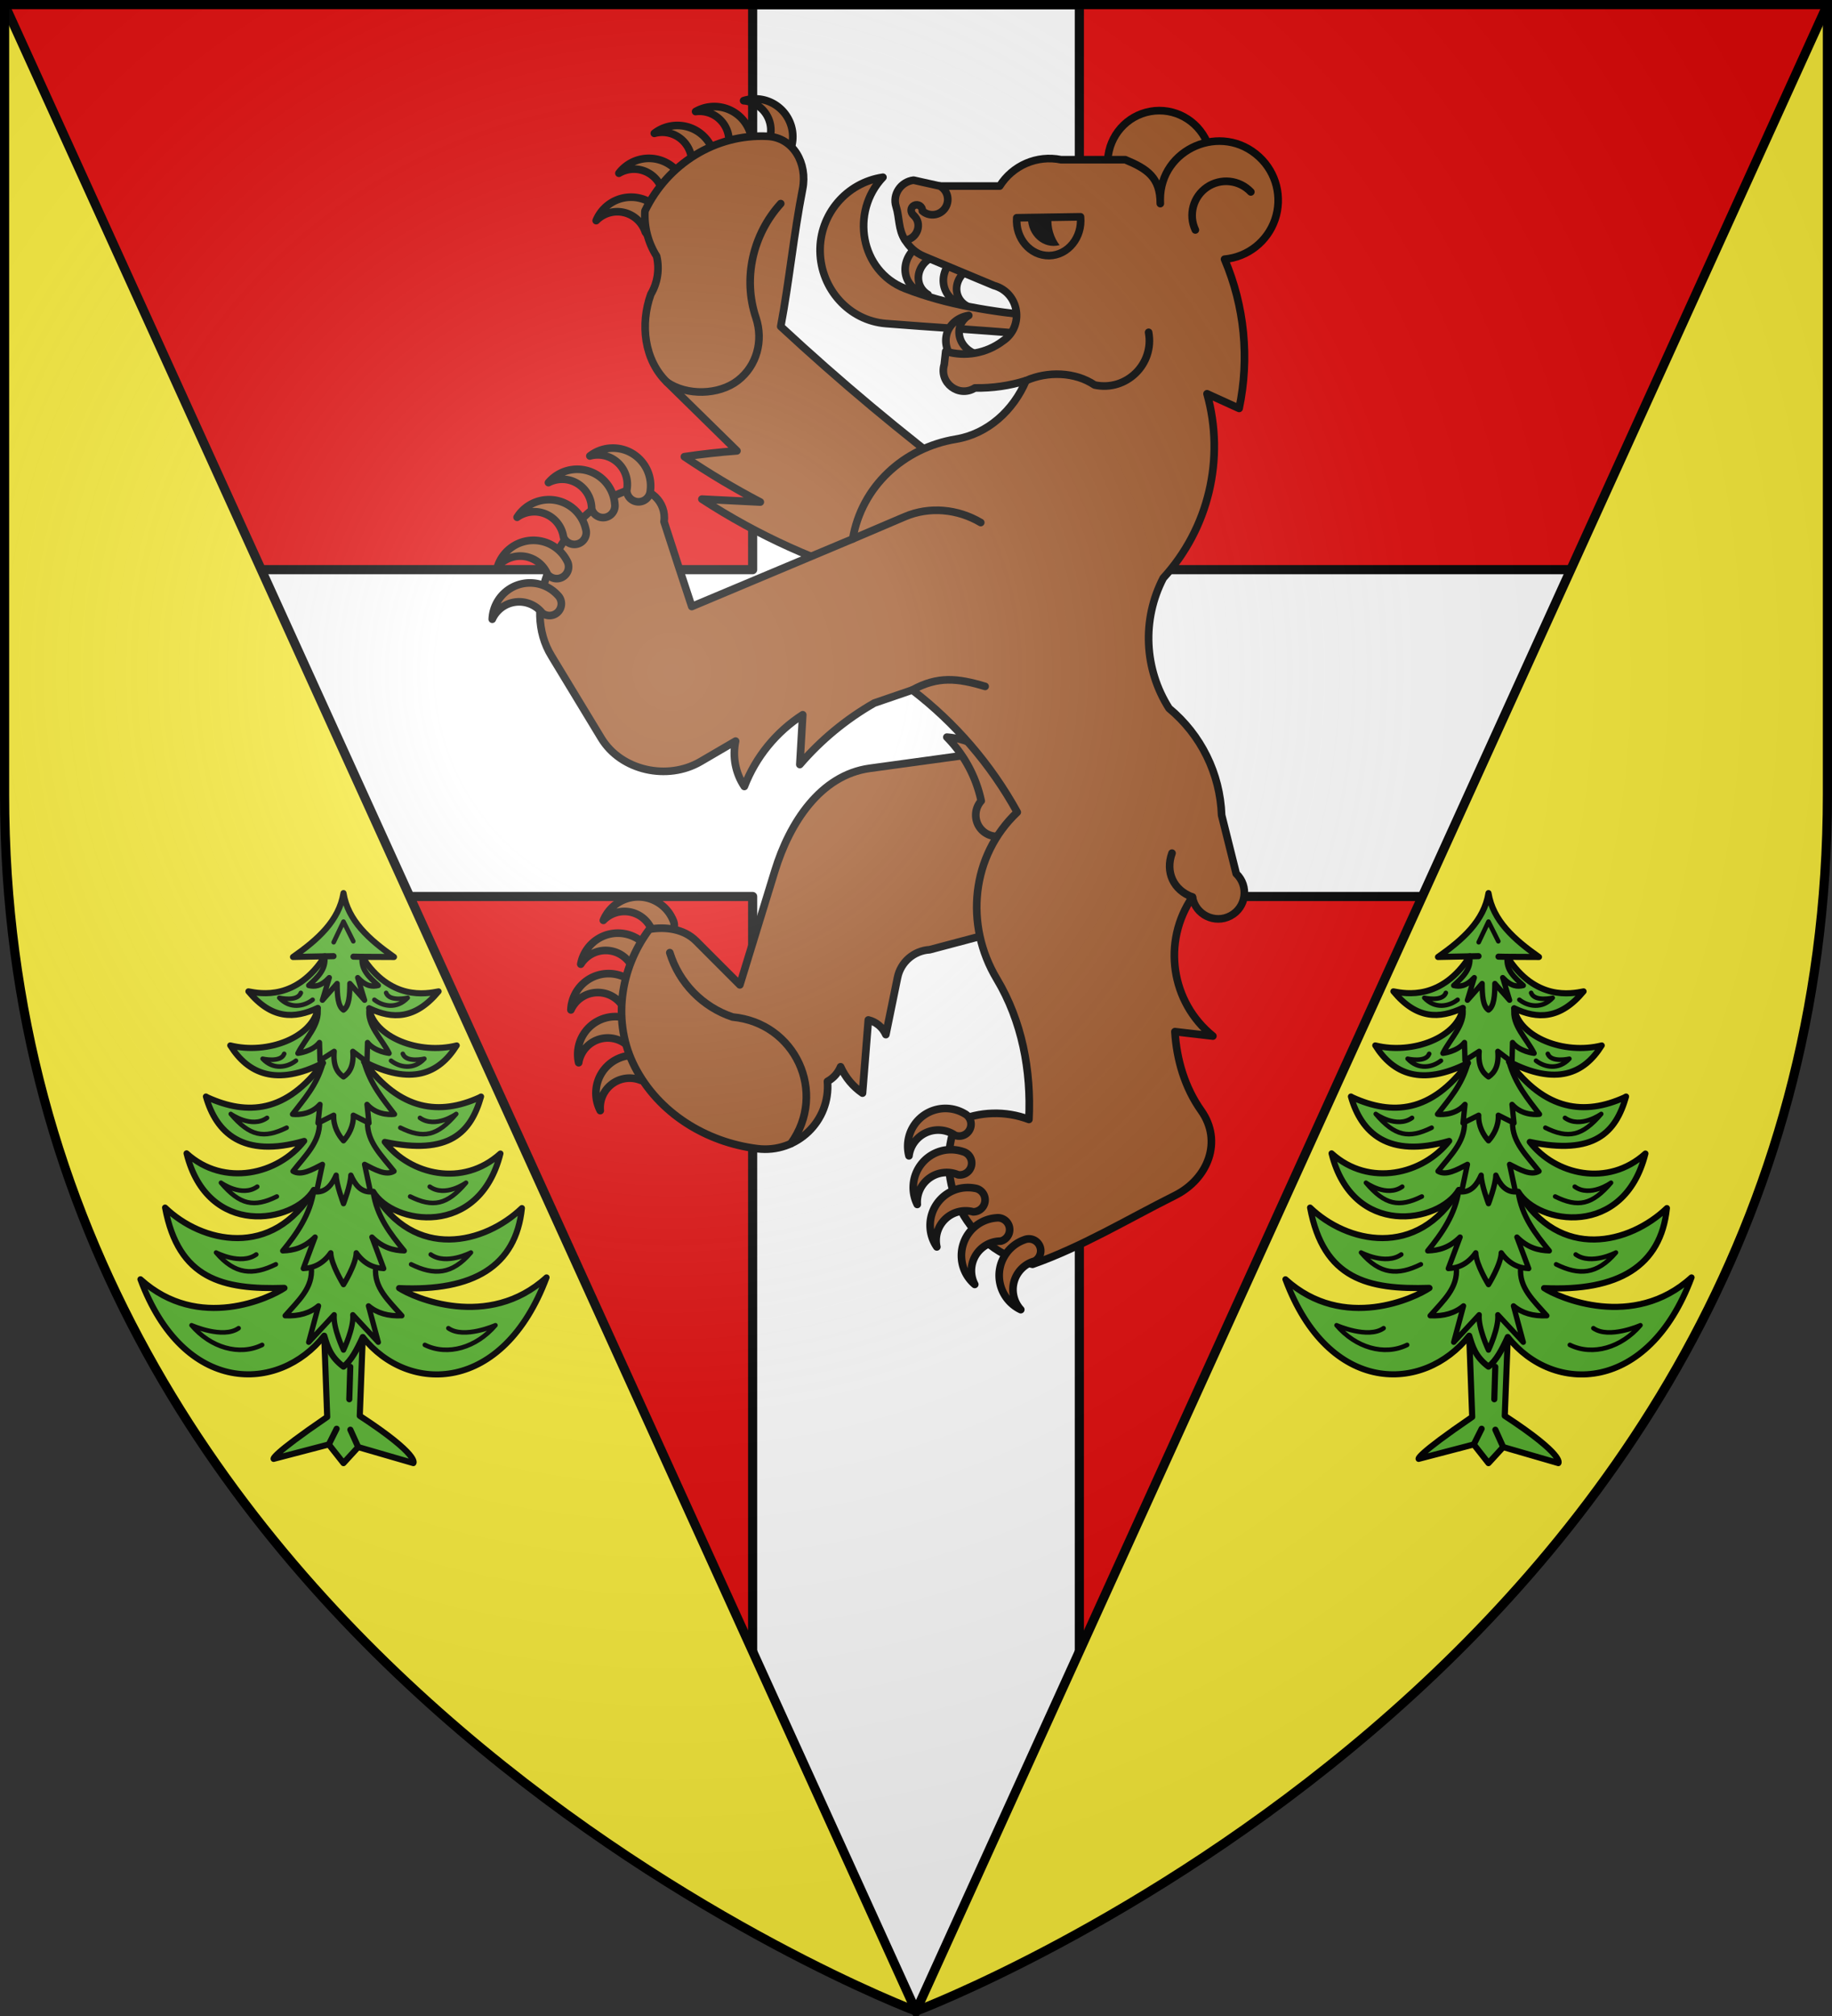 <?xml version="1.0" encoding="UTF-8" standalone="no"?><svg height="660" viewBox="-300 -300 600 660" width="600" xmlns="http://www.w3.org/2000/svg" xmlns:xlink="http://www.w3.org/1999/xlink"><rect x="-300" y="-300" width="600" height="660" fill="#333333" stroke="none"/><radialGradient id="a" cx="-80" cy="-80" gradientUnits="userSpaceOnUse" r="405"><stop offset="0" stop-color="#fff" stop-opacity=".31"/><stop offset=".19" stop-color="#fff" stop-opacity=".25"/><stop offset=".6" stop-color="#6b6b6b" stop-opacity=".125"/><stop offset="1" stop-opacity=".125"/></radialGradient><clipPath id="b"><path d="m1.5 1.5 298.5 656.898 298.5-656.898"/></clipPath><path d="m-298.5-298.5h597v258.543c0 286.248-298.5 398.457-298.5 398.457s-298.5-112.209-298.5-398.457z" fill="#fcef3c"/><path d="m-298.5-298.5 298.5 656.898 298.5-656.898" fill="#e20909"/><path d="m246.5 1.5v185h-277.334v107h277.334v365h107v-365h277.334v-107h-277.334v-185z" style="fill:#fff;stroke:#000;stroke-width:3;stroke-linecap:round;stroke-linejoin:round;clip-path:url(#b)" transform="translate(-300 -300)"/><path d="m-298.5-298.5 298.5 656.898 298.5-656.898" fill="none" stroke="#000" stroke-width="3"/><g id="c" stroke-width="1" transform="matrix(1 0 0 1 -.003 .004)"><path d="m-181.186 137.707-.984 25.814c19.838 12.965 17.555 15.467 17.555 15.467l-18.069-5.245-4.816 5.255-4.816-6.113-18.069 4.719s-1.025-1.043 17.555-13.728l-.984-26.598" fill="#5ab532" stroke="#000" stroke-linecap="round" stroke-linejoin="round" stroke-width="2"/><path d="m-204.034 13.296c8.069-5.663 15.077-11.858 16.534-20.914 1.458 9.056 8.465 15.251 16.534 20.914l-10.402-.049c9.204 14.427 20.943 12.111 25.01 11.31-7.598 9.194-15.143 9.161-22.741 5.523 1.681 9.498 16.299 15.274 28.681 12.173-5.826 9.343-14.991 13.234-30.367 5.309 11.883 16.254 24.854 17.57 37.751 11.744l.589-.322c-3.342 11.783-10.366 19.297-31.544 14.854 8.329 10.796 25.591 14.929 37.885 3.807-6.997 27.862-35.212 23.265-41.684 12.495 13.647 23.012 36.685 16.919 48.72 5.363-1.955 19.057-15.947 27.309-40.228 26.195 4.614 3.087 29.188 13.889 48.297-3.496-14.216 38.043-45.315 38.387-60.187 19.503-1.921 4.203-3.75 7.658-6.314 9.712-4.403-3.297-5.266-6.728-6.314-10.141-14.872 18.884-46.024 19.612-60.187-18.463 19.162 17.352 42.666 5.907 47.173 2.852l-.069-.048c-20.147.639-34.64-2.826-39.035-26.277 11.928 11.503 35.126 17.06 48.72-5.792-6.525 10.932-34.74 15.85-41.684-11.959 12.347 11.175 30.037 6.828 38.527-4.076-20.162 5.837-28.844-2.749-32.186-14.533l.589.322c12.897 5.826 25.707 5.154 37.751-11.315-15.215 7.711-24.541 3.605-30.367-5.738 12.382 3.101 27.107-2.782 28.681-12.28-7.705 3.638-15.143 3.777-22.741-5.416 4.067.801 15.806 2.955 25.01-11.472z" fill="#5ab532" stroke="#000" stroke-linecap="round" stroke-linejoin="round" stroke-width="2"/><path d="m-176.959 114.97c-.607 6.638 4.219 10.781 8.562 15.766-4.495.214-8.133-.858-10.916-3.218l3.211 11.905-8.347-9.009c.405 4.318-3.05 11.583-3.05 11.583s-3.455-7.265-3.05-11.583l-8.347 9.009 3.211-11.905c-2.782 2.36-6.421 3.432-10.916 3.218 4.343-4.984 9.169-9.128 8.562-15.766m20.253-24.829c1.192 8.14 5.626 13.756 10.194 19.359-3.532-.096-7.063-.999-10.595-4.505l3.853 10.296c-3.38-.178-6.464-1.545-8.99-5.148-.05 3.756-4.174 10.403-4.174 10.403s-4.124-6.647-4.174-10.403c-2.526 3.603-5.609 4.97-8.99 5.148l3.853-10.296c-3.532 3.506-7.063 4.408-10.595 4.505 4.567-5.603 9.001-11.809 10.194-19.949m17.578-22.201c-.18 6.593 4.808 11.114 8.669 16.088-2.638 1.545-6.164-.472-9.632-2.252l1.926 9.009c-3.385.03-5.173-2.678-6.421-5.47-.056 3.11-2.408 9.331-2.408 9.331s-2.352-6.221-2.408-9.331c-1.248 2.792-3.036 5.5-6.421 5.47l1.926-9.009c-3.468 1.781-6.994 3.797-9.632 2.252 3.861-4.973 8.848-9.495 8.669-16.088m14.581-19.788c2.093 7.472 6.216 12.253 9.979 17.214 0 0-5.394.856-8.99-3.218l.642 6.113-5.137-2.574c.162 3.572-1.547 6.507-3.211 8.366-1.664-1.858-3.373-4.794-3.211-8.366l-5.137 2.574.642-6.113c-3.595 4.074-8.99 3.218-8.99 3.218 3.763-4.961 7.886-9.313 9.979-16.785m-1.686-18.018c.915 5.458-4.252 10.196-6.528 14.854 0 0 4.709-.508 7.063-3.539l.161 5.899 4.655-3.003c-.417 4.776 1.074 7.002 3.05 8.366 1.976-1.364 3.467-3.59 3.05-8.366l4.655 3.539.161-6.435c2.354 3.031 7.063 3.539 7.063 3.539-2.276-4.658-7.443-9.289-6.528-14.747m-14.533-16.996c.55 4.297-2.448 6.931-5.265 9.542 1.92.455 3.976.365 6.742-2.574l-2.247 7.4 4.816-5.47c.029 3.818.213 7.402 2.087 8.687 1.874-1.285 2.058-4.869 2.087-8.687l4.816 5.47-2.247-7.4c2.767 2.939 4.822 3.029 6.742 2.574-2.817-2.61-5.815-5.082-5.265-9.38" fill="none" stroke="#000" stroke-linecap="round" stroke-linejoin="round" stroke-width="1.75"/><path d="m-185.279 147.467-.321 10.618m-6.715 14.801 2.568-5.148m7.063 6.006-2.568-5.684" fill="none" stroke="#000" stroke-linecap="round" stroke-linejoin="round" stroke-width="2"/><path d="m-181.368 13.247-2.867-.058m-9.397-.103 2.867-.058" fill="none" stroke="#000" stroke-linecap="round" stroke-linejoin="round" stroke-width="2"/><path d="m-190.711 8.47 3.211-6.757 3.211 6.435m-17.177 16.901c-1.12 3.01-7.063 1.609-7.063 1.609 3.494 3.756 8.107 2.843 10.916.644m-9.311 17.696c-1.12 3.01-7.063 1.609-7.063 1.609 3.494 3.756 8.107 2.843 10.916.643m-3.05 21.937c-7.491 3.693-12.093 2.785-18.3-4.505 0 0 6.793 4.889 11.879 1.287m3.211 25.74c-7.491 3.693-12.093 2.785-18.3-4.505 0 0 6.793 4.889 11.879 1.287m6.1 25.419c-7.491 3.693-13.377 3.428-19.584-3.861 0 0 8.077 4.246 13.163.644m1.926 29.601c-7.491 3.693-16.909.854-23.116-6.435 0 0 10.324 4.568 15.411.965m48.319-109.775c1.12 3.01 7.063 1.609 7.063 1.609-3.494 3.756-8.107 2.843-10.916.644m9.311 17.696c1.12 3.01 7.063 1.609 7.063 1.609-3.494 3.756-8.107 2.843-10.916.643m3.05 21.937c7.491 3.693 12.093 2.785 18.3-4.505 0 0-6.793 4.889-11.879 1.287m-3.211 25.74c7.491 3.693 12.093 2.785 18.3-4.505 0 0-6.793 4.889-11.879 1.287m-6.1 25.419c7.491 3.693 13.377 3.428 19.584-3.861 0 0-8.077 4.246-13.163.644m-1.926 29.601c7.491 3.693 16.909.854 23.116-6.435 0 0-10.324 4.568-15.411.965" fill="none" stroke="#000" stroke-linecap="round" stroke-linejoin="round" stroke-width="1.5"/></g><g color-interpolation-filters="sRGB" stroke="#000" stroke-linecap="round" stroke-linejoin="round" stroke-width="3.464" transform="matrix(.721 0 0 .722 -206.772 106.961)"><g fill-rule="evenodd"><g fill="#9d5324" stroke="#000" stroke-linecap="round" stroke-linejoin="round" stroke-width="3.464"><path d="m173.191-463.668a17.135 17.141.002 0 0 -31.68.043 13.409 13.414.002 0 1 22.305 5.179 5.374 5.376.002 0 0 9.375-5.222zm9.255-13.278a17.135 17.141.002 0 0 -30.611-8.16 13.409 13.414.002 0 1 20.205 10.777 5.374 5.376.002 0 0 10.406-2.617zm12.932-10.443a17.135 17.141.002 0 0 -27.457-15.808 13.409 13.414.002 0 1 16.728 15.641 5.374 5.376.002 0 0 10.729.166zm16.286-6.219a17.135 17.141.002 0 0 -24.991-19.476 13.409 13.414.002 0 1 14.389 17.818 5.374 5.376.002 0 0 10.601 1.658zm17.217-.146a17.135 17.141 0 0 0 -20.396-24.249 13.409 13.414 0 0 1 10.372 20.421 5.374 5.376 0 0 0 10.025 3.827zm-65.189 409.38a17.141 17.135 89.999 0 0 -20.33 24.304 13.414 13.409 89.999 0 1 18.303-13.764 5.376 5.374 89.999 0 0 2.027-10.541zm-4.219-15.627a17.135 17.141 0 0 0 -25.925 18.213 13.409 13.414 0 0 1 21.241-8.556 5.374 5.376 0 0 0 4.685-9.657zm.316-16.622a17.135 17.141.001 0 0 -29.754 10.88 13.409 13.414.001 0 1 22.73-2.765 5.374 5.376.001 0 0 7.024-8.115zm5.706-16.477a17.135 17.141.001 0 0 -30.978 6.631 13.409 13.414.001 0 1 22.894.426 5.374 5.376.001 0 0 8.084-7.058zm10.955-13.287a17.135 17.141 0 0 0 -31.68.043 13.409 13.414 0 0 1 22.305 5.179 5.374 5.376 0 0 0 9.375-5.222z"/><path d="m373.89-491.238c.678-10.918 8.617-20.002 19.385-21.903 10.768-1.901 21.335 3.917 25.708 13.943 6.13 14.054-2.366 30.147-17.461 32.812-15.095 2.665-28.584-9.548-27.633-24.852z"/><path d="m271.768-483.283c-14.954 15.737-10.266 42.482 9.938 50.416 19.196 7.538 39.829 10.553 60.349 12.607 4.672.468 6.721 6.226 3.717 9.835-3.004 3.609-8.796 2.56-10.343-1.875-20.756-1.858-41.569-2.969-62.341-4.647-16.777-1.355-29.53-15.753-29.865-32.587-.335-16.834 11.893-31.292 28.544-33.75z"/><path d="m328.795-223.898-63.001 8.621c-22.478 3.076-36.428 24.75-43.101 46.442l-15.915 51.737-19.9-19.895c-5.389-5.388-13.715-6.621-21.22-5.307-13.498 17.985-16.918 42.356-6.625 62.351 10.791 20.964 32.31 34.256 55.704 37.149 17.885 2.212 33.297-12.541 31.831-30.509 2.692-1.462 4.798-3.807 5.965-6.64 2.155 4.822 5.598 8.956 9.95 11.947l2.653-33.174c3.54.856 6.48 3.31 7.958 6.64l5.305-25.874c1.439-7.018 7.434-12.181 14.583-12.607l45.093-11.935c25.647 2.279 46.906-19.6 43.899-45.18-3.006-25.581-27.666-37.254-53.177-33.763z"/><path d="m327.413-185.191a9.653 9.649 89.999 0 1 -11.01-15.307 58.351 58.331 89.999 0 0 -15.594-28.904 34.888 34.876 89.999 0 1 29.876 21.743 11.562 11.558 89.999 1 1 -3.272 22.467z"/><path d="m306.091-447.803a12.376 14.028 69.949 0 0 3.511 22.718 9.686 10.978 69.949 0 1 1.696-16.82 3.882 4.4 69.949 0 0 -5.207-5.898zm1.136 49.911a14.028 12.376 20.051 0 1 3.511-22.718 10.978 9.686 20.051 0 0 1.696 16.82 4.4 3.882 20.051 0 1 -5.207 5.898zm-18.491-54.92a12.376 14.028 69.949 0 0 3.511 22.718 9.686 10.978 69.949 0 1 1.696-16.82 3.882 4.4 69.949 0 0 -5.207-5.898z"/><path d="m309.559-345.296c-29.257-21.98-57.364-45.453-84.21-70.323 3.888-20.688 5.878-41.696 9.938-62.351 2.272-11.557-4.155-23.292-15.915-23.881-23.611-1.184-45.475 12.514-55.704 33.835-.435 7.239 1.421 14.432 5.305 20.556 1.375 5.878.424 12.06-2.653 17.253-4.88 13.616-3.034 29.681 7.297 39.802l31.831 31.181c-7.988.589-15.951 1.474-23.873 2.653 11.108 7.48 22.62 14.343 34.483 20.556l-26.526-1.321c25.352 16.512 53.083 29.04 82.229 37.149 11.102 17.988 36.55 19.83 50.125 3.628 13.575-16.202 7.316-40.944-12.329-48.737z"/><path d="m397.764-471.342-.047-1.852c0-23.213 27.971-35.065 44.996-19.298 7.766 7.192 10.573 18.282 7.164 28.304-3.409 10.022-12.396 17.098-22.935 18.059 9.109 21.335 11.423 44.96 6.625 67.658l-14.583-6.628c8.264 29.427.737 61.037-19.9 83.579-9.718 18.745-8.707 41.251 2.653 59.049 14.509 11.987 23.198 29.611 23.873 48.423l6.637 26.535c5.88 5.587 4.563 15.294-2.593 19.111-7.156 3.817-15.947-.499-17.307-8.497-13.842 20.209-9.794 47.671 9.29 63.023l-17.247-1.993c.795 12.775 4.532 25.381 11.942 35.816 9.811 13.816 3.217 30.918-11.942 38.481-21.476 10.715-42.011 23.219-64.652 31.181-29.229-5.973-45.81-37.077-34.483-64.686 10.381-4.649 22.178-5.005 32.821-.991 1.119-22.168-3.172-44.647-14.583-63.683-14.758-24.62-11.602-55.936 9.278-75.63-11.884-21.569-28.119-40.432-47.675-55.393l-17.271 5.908c-12.776 7.294-24.211 16.719-33.811 27.867l1.32-22.56c-12.058 7.753-21.345 19.133-26.526 32.502-4.035-6.038-5.467-13.448-3.973-20.556l-15.915 9.281c-14.987 8.74-36.089 4.219-45.093-10.614l-22.553-37.149c-6.956-11.232-6.511-24.734-1.992-37.149 6.544-17.979 19.527-32.845 37.808-38.47 8.73-1.626 16.481 5.792 15.243 14.588 4.144 12.846 8.345 25.673 12.603 38.481l73.104-30.651c3.995-23.746 23.135-41.319 46.885-45.239 14.433-2.382 26.149-13.05 31.831-26.535-7.511 2.338-15.348 3.457-23.213 3.314-7.314 4.597-16.414-2.34-13.923-10.614l.66-5.967c8.871 2.631 18.463.907 25.865-4.647 10.074-6.617 7.638-22.028-3.985-25.214l-31.831-13.267c-7.39-3.08-11.851-10.663-10.61-18.574-1.381-9.006 7.309-16.25 15.915-13.267h29.178c5.895-9.394 16.993-14.149 27.858-11.935h29.178c10.016 4.164 15.915 8.045 15.915 19.895z"/></g><path d="m337.606-464.984c.001 8.26 7.059 14.415 14.412 12.478-2.717-3.466-4.054-8.095-3.682-12.639z" stroke="none"/><g fill="#9d5324" stroke="#000" stroke-linecap="round" stroke-linejoin="round" stroke-width="3.464"><path d="m124.059-293.772a17.141 17.135 89.999 0 0 -29.754 10.88 13.414 13.409 89.999 0 1 22.73-2.765 5.376 5.374 89.999 0 0 7.024-8.115zm4.157-15.644a17.141 17.135 89.999 0 0 -31.555 2.805 13.414 13.409 89.999 0 1 22.671 3.214 5.376 5.374 89.999 0 0 8.884-6.02zm8.582-14.237a17.141 17.135 89.999 0 0 -31.206-5.46 13.414 13.409 89.999 0 1 21.067 8.975 5.376 5.374 89.999 0 0 10.139-3.514zm13.177-11.415a17.141 17.135 89.999 0 0 -30.142-9.752 13.414 13.409 89.999 0 1 19.614 11.82 5.376 5.374 89.999 0 0 10.529-2.069zm16.128-6.028a17.141 17.135 89.999 0 0 -27.457-15.808 13.414 13.409 89.999 0 1 16.728 15.641 5.376 5.374 89.999 0 0 10.729.166zm169.883 339.621a17.135 17.141.001 0 0 -1.615 31.649 13.409 13.414.001 0 1 6.337-22.011 5.374 5.376.001 0 0 -4.723-9.638zm-12.771-9.94a17.135 17.141.001 0 0 -9.748 30.153 13.409 13.414.001 0 1 11.816-19.62 5.374 5.376.001 0 0 -2.068-10.533zm-9.748-13.465a17.135 17.141.003 0 0 -17.218 26.602 13.409 13.414.003 0 1 16.49-15.893 5.374 5.376.003 0 0 .728-10.709zm-5.356-16.594a17.135 17.141.001 0 0 -20.751 23.946 13.409 13.414.001 0 1 18.541-13.442 5.374 5.376.001 0 0 2.21-10.504zm.755-17.207a17.135 17.141.002 0 0 -25.274 19.107 13.409 13.414.002 0 1 20.929-9.292 5.374 5.376.002 0 0 4.345-9.814z"/><path d="m281.839-454.763c-3.193-4.834-2.501-10.229-4.102-15.246-1.765-5.532 2.193-11.266 7.958-11.947l11.931 2.653c3.621 2.001 4.702 6.704 2.318 10.086s-7.176 3.941-10.275 1.201c.138-1.987-1.935-3.372-3.718-2.483-1.782.889-1.746 3.143-.255 4.465 4.191 3.716 1.717 10.719-3.856 11.272z"/></g></g><g fill="none" stroke="#000" stroke-linecap="round" stroke-linejoin="round" stroke-width="3.464"><path d="m173.618-390.405c8.967 6.253 23.606 5.96 32.258-.722 8.652-6.682 11.669-18.102 8.192-28.468-6.013-17.925-1.419-37.725 11.27-51.737m59.758 220.559c11.557-6.342 20.464-5.444 33.088-1.648m-60.144-66.871 23.674-10.08c11.181-4.761 24.021-3.529 34.483 2.653m-141.251 195.031c4.241 13.762 14.861 24.632 28.518 29.188 28.451 2.626 43.209 34.234 26.48 57.404m182.405-111.803c-8.607-3.114-12.392-11.296-9.279-19.906m-10.62-236.16c2.66 14.43-10.186 26.935-24.533 23.881-8.822-5.977-21.423-6.308-31.16-1.982m76.922-68.328c-3.234-6.869-1.007-15.071 5.258-19.359 6.264-4.288 14.713-3.393 19.942 2.111"/><path d="m332.554-464.908c-.686 9.329 6.127 17.28 14.697 17.151 8.57-.129 15.179-8.282 14.258-17.587z"/></g></g><use height="100%" transform="translate(375)" width="100%" xlink:href="#c"/><path d="m-298.5-298.5h597v258.543c0 286.248-298.5 398.457-298.5 398.457s-298.5-112.209-298.5-398.457z" fill="url(#a)"/><path d="m-298.5-298.5h597v258.503c0 286.203-298.5 398.395-298.5 398.395s-298.5-112.191-298.5-398.395z" fill="none" stroke="#000" stroke-width="3"/></svg>